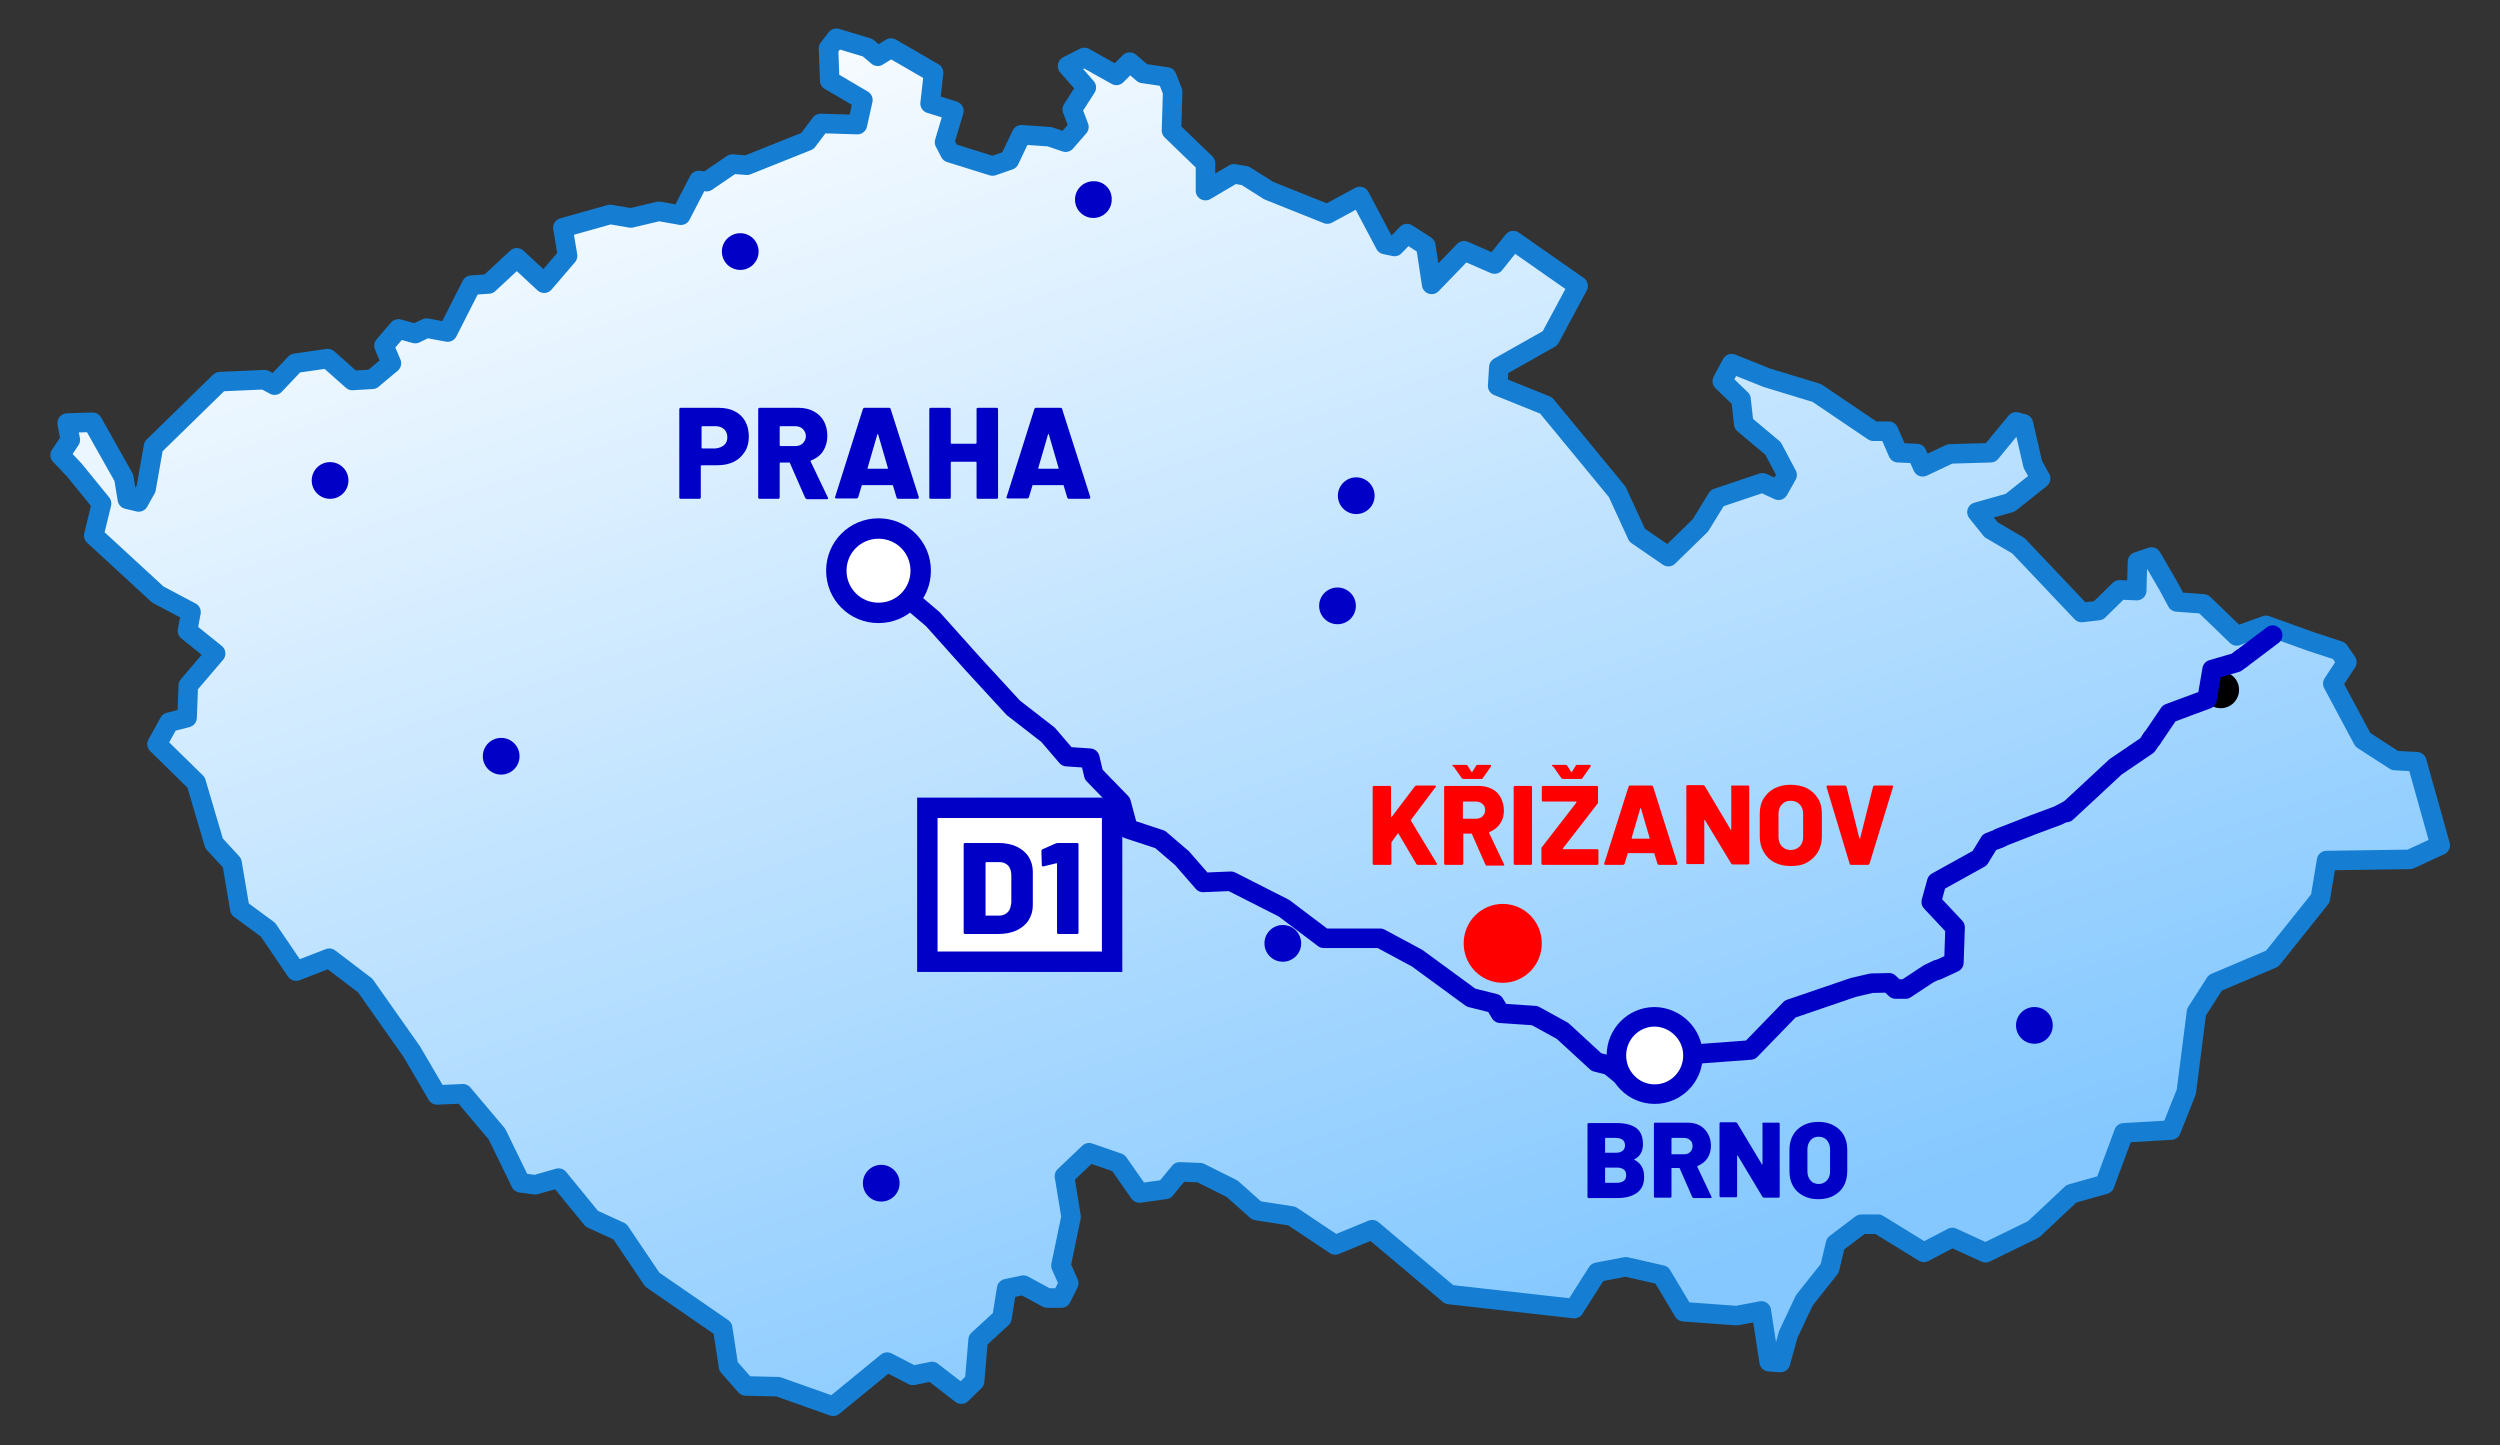 <?xml version="1.0" encoding="utf-8"?>
<!-- Generator: Adobe Illustrator 27.0.0, SVG Export Plug-In . SVG Version: 6.00 Build 0)  -->
<svg version="1.1"
	 id="svg2" xmlns:dc="http://purl.org/dc/elements/1.1/" xmlns:inkscape="http://www.inkscape.org/namespaces/inkscape" xmlns:sodipodi="http://sodipodi.sourceforge.net/DTD/sodipodi-0.dtd" xmlns:cc="http://creativecommons.org/ns#" xmlns:rdf="http://www.w3.org/1999/02/22-rdf-syntax-ns#" xmlns:svg="http://www.w3.org/2000/svg" inkscape:output_extension="org.inkscape.output.svg.inkscape"
	 xmlns="http://www.w3.org/2000/svg" xmlns:xlink="http://www.w3.org/1999/xlink" x="0px" y="0px" viewBox="0 0 640 370"
	 style="enable-background:new 0 0 640 370;" xml:space="preserve">
<rect x="0" y="0" width="640" height="370" fill="#333333" stroke="none"/>
<style type="text/css">
	
		.st0{fill-rule:evenodd;clip-rule:evenodd;fill:url(#path1300_00000136388685427341312140000008903701875941051067_);stroke:#157ED2;stroke-width:5;stroke-linecap:round;stroke-linejoin:round;stroke-miterlimit:10;}
	.st1{fill-rule:evenodd;clip-rule:evenodd;fill:#0000C6;}
	.st2{fill-rule:evenodd;clip-rule:evenodd;fill:#FF0000;}
	.st3{fill-rule:evenodd;clip-rule:evenodd;}
	.st4{fill:none;stroke:#0000C6;stroke-width:5;stroke-linecap:round;stroke-linejoin:round;stroke-miterlimit:10;}
	.st5{fill:#0000C6;}
	.st6{fill:#FF0000;}
	.st7{fill-rule:evenodd;clip-rule:evenodd;fill:#FFFFFF;stroke:#0000C6;stroke-width:5.225;}
	.st8{fill-rule:evenodd;clip-rule:evenodd;fill:#FFFFFF;stroke:#0000C6;stroke-width:5;stroke-miterlimit:10;}
</style>
<sodipodi:namedview  bordercolor="#666666" borderopacity="1.0" gridtolerance="10.0" guidetolerance="10.0" id="base" inkscape:current-layer="svg2" inkscape:cx="519.50659" inkscape:cy="148.05411" inkscape:pageopacity="0.0" inkscape:pageshadow="2" inkscape:window-height="815" inkscape:window-width="1152" inkscape:window-x="-4" inkscape:window-y="-4" inkscape:zoom="1.7" objecttolerance="10.0" pagecolor="#ffffff" showgrid="false">
	</sodipodi:namedview>
<defs>
	
		<inkscape:perspective  id="perspective38" inkscape:persp3d-origin="320 : 123.33333 : 1" inkscape:vp_x="0 : 185 : 1" inkscape:vp_y="0 : 1000 : 0" inkscape:vp_z="640 : 185 : 1" sodipodi:type="inkscape:persp3d">
		</inkscape:perspective>
</defs>
<linearGradient id="path1300_00000146474859365296375190000013628224326190714264_" gradientUnits="userSpaceOnUse" x1="252.283" y1="-33.334" x2="381.639" y2="345.714">
	<stop  offset="6.571802e-03" style="stop-color:#FFFFFF"/>
	<stop  offset="1" style="stop-color:#84C8FF"/>
</linearGradient>
<path id="path1300" style="fill-rule:evenodd;clip-rule:evenodd;fill:url(#path1300_00000146474859365296375190000013628224326190714264_);stroke:#157ED2;stroke-width:5;stroke-linecap:round;stroke-linejoin:round;stroke-miterlimit:10;" d="
	M17.2,108.3l6.5-0.2l8,14.2l0.9,5.5l2.9,0.7l1.9-3.4l1.9-10.8l17-16.6l11.4-0.5l2.6,1.4l5.3-5.6l8.3-1.2l6.3,5.6l5.1-0.3l4.9-4.1
	l-1.9-4.5l3.7-4.3l4.3,1.2l2.9-1.4l5.4,1l6.1-12l4.4-0.3l7.2-6.7l7,6.5l6-7l-1.2-7.2l12.1-3.4l5.3,0.9l7.2-1.7l5.6,1l4.6-8.9l2,0.3
	l6.6-4.5l3.7,0.3l15.5-6.2l3.4-4.5l9.4,0.3l1.4-6.3l-8.5-5l-0.3-8.2l2-2.6l8,2.4l2.6,2.2l3.4-2.1l10.9,6.3l-0.9,7.9l6.1,1.9l-2.4,8
	l1.4,2.7l10.9,3.4l4.3-1.5l3.1-6.5l7.2,0.5l4.1,1.4l3.4-3.9l-1.7-4.5l3.6-5.6l-4.8-5.5l4.3-2.2l8.2,4.6l3.4-3.4l3.4,2.9l6.1,0.9
	l1.5,3.8l-0.3,9.9l8.7,8.4v7l7.3-4.3l2.9,0.5l6,3.8l15,6l8.3-4.5l6.5,12.3l2.4,0.5l3.2-3.3l4.8,3.1l1.5,9.9l8.3-8.6l7.8,3.4l4.8-6
	L404,73.2l-7.2,13.4l-13.1,7.4l-0.3,4.8l12.4,5l18.2,22.1l5.1,11.1l8,5.5l8.2-8l4.3-7l11.6-3.9l4.1,1.9l2.2-3.9l-3.6-6.8l-7.5-6.3
	l-0.7-6.3l-4.8-4.6l2.4-4.5l9,3.6l12.8,3.9l14.5,9.8h3.9l2.4,5.5l4.8,0.2l1.5,3.4l7-3.3l10.4-0.3l6.5-7.9l1.9,0.5l2.4,10.4l2,3.6
	l-7.8,6.2l-8.5,2.4l3.6,4.5l7,4.1l16.2,17.1l4.3-0.5l5.4-5.3l4.4,0.2l0.2-7.4l3.6-1.2l4.3,7.4l2.2,4.1l6.8,0.5l8.5,8.2l7.5-2.7
	l11.4,4.1l7.3,2.4l2,2.9l-3.6,5.5l7.7,14.4l8.2,5.3l5.6,0.3l6,21.4l-7.8,3.6l-21.3,0.3L594,230l-12.3,15.4l-14.6,6.2l-4.8,7.5
	l-2.6,20.4l-3.9,9.8l-12.1,0.7l-4.9,13.2l-8.5,2.4l-9.7,9.1l-12.3,6l-8.5-3.9l-7.3,3.8l-11.7-7.2h-4.3l-6.6,5l-1.5,6.3l-6.5,8.2
	l-4.1,8.7l-2,7.2l-2.9-0.2l-2-13l-6.3,1.2l-13.6-1l-5.6-9.4l-9.2-2.1l-7.3,1.4L403,335l-32-3.6l-19.7-16.6l-9.5,3.9l-11.1-7.4
	l-9-1.4l-6.3-5.6l-8.2-4.1L302,300l-3.7,4.5l-6.6,0.9l-5.4-7.7l-7.5-2.6l-6.3,6l1.7,10.4l-2.6,12.5l2,4.5l-1.9,3.8h-3.6L262,329
	l-4.3,0.9l-1.2,7.5l-6.1,5.6l-0.9,10.6l-3.4,3.3l-7.5-5.8l-4.9,1l-6.6-3.4L213.3,360l-14.1-5l-8.3-0.2l-4.4-5l-1.5-9.8L167,327.6
	l-8.3-12.3l-7.2-3.3l-8.5-10.4l-6,1.7l-3.7-0.5l-6.1-12.5l-8.7-10.3l-6.6,0.3l-6.5-11.1l-11.9-16.9l-9.2-7l-8.5,3.3l-7.2-10.6
	l-7.2-5.3l-2-11.8l-4.6-5l-4.6-15.6l-10-9.8l3.1-5.6l4.6-1.2l0.3-8.2l7-8.2l-7.2-5.8l0.9-4.8l-8.5-4.5L24,137.1l2-8.2l-7-8.6
	l-3.6-3.8l2.6-3.9L17.2,108.3z"/>
<path id="path1320" class="st1" d="M525.5,262.5c0,2.6-2.1,4.7-4.7,4.7s-4.7-2.1-4.7-4.7c0-2.6,2.1-4.7,4.7-4.7
	S525.5,259.8,525.5,262.5L525.5,262.5z"/>
<path id="path2081" class="st2" d="M394.7,241.5c0,5.6-4.5,10.1-10,10.1s-10-4.5-10-10.1c0-5.6,4.5-10.1,10-10.1
	S394.7,235.9,394.7,241.5L394.7,241.5z"/>
<path id="path2087" class="st1" d="M194.2,64.4c0,2.6-2.1,4.7-4.7,4.7s-4.7-2.1-4.7-4.7c0-2.6,2.1-4.7,4.7-4.7
	S194.2,61.8,194.2,64.4L194.2,64.4z"/>
<path id="path2089" class="st1" d="M284.6,51.1c0,2.6-2.1,4.7-4.7,4.7c-2.6,0-4.7-2.1-4.7-4.7c0-2.6,2.1-4.7,4.7-4.7
	C282.6,46.3,284.7,48.5,284.6,51.1L284.6,51.1z"/>
<path id="path2091" class="st1" d="M351.9,126.9c0,2.6-2.1,4.7-4.7,4.7s-4.7-2.1-4.7-4.7c0-2.6,2.1-4.7,4.7-4.7
	S351.9,124.3,351.9,126.9L351.9,126.9z"/>
<path id="path2093" class="st1" d="M347.1,155.1c0,2.6-2.1,4.7-4.7,4.7s-4.7-2.1-4.7-4.7c0-2.6,2.1-4.7,4.7-4.7
	S347.1,152.5,347.1,155.1L347.1,155.1z"/>
<path id="path2097" class="st1" d="M89.2,123c0,2.6-2.1,4.7-4.7,4.7c-2.6,0-4.7-2.1-4.7-4.7c0-2.6,2.1-4.7,4.7-4.7
	C87.1,118.3,89.2,120.4,89.2,123L89.2,123z"/>
<path id="path2099" class="st1" d="M133,193.6c0,2.6-2.1,4.7-4.7,4.7c-2.6,0-4.7-2.1-4.7-4.7c0-2.6,2.1-4.7,4.7-4.7
	C130.9,188.9,133,191,133,193.6L133,193.6z"/>
<path id="path2101" class="st1" d="M230.3,302.9c0,2.6-2.1,4.7-4.7,4.7c-2.6,0-4.7-2.1-4.7-4.7c0-2.6,2.1-4.7,4.7-4.7
	C228.2,298.2,230.3,300.3,230.3,302.9L230.3,302.9z"/>
<path id="path2103" class="st1" d="M333.1,241.5c0,2.6-2.1,4.7-4.7,4.7s-4.7-2.1-4.7-4.7c0-2.6,2.1-4.7,4.7-4.7
	S333.1,238.9,333.1,241.5L333.1,241.5z"/>
<path id="path2085" class="st3" d="M573.2,176.6c0,2.6-2.1,4.7-4.7,4.7s-4.7-2.1-4.7-4.7c0-2.6,2.1-4.7,4.7-4.7
	S573.2,174,573.2,176.6L573.2,176.6z"/>
<g>
	<path id="path2107" sodipodi:nodetypes="ccccccccccccccccc" class="st4" d="M573.7,168.7l8.1-6.1 M529,208l12.6-11.7l8.1-5.5
		l1.2-1.8 M496.1,248.3l4.1-1.9l0.3-9l-6.1-6.5l1.4-5.1l11-6.1l2.5-4.1l2.6-1l0,0l0,0l0,0"/>
	<path id="path2105" sodipodi:nodetypes="ccccccccccccccccccccccccccccccccccccccccccccccccc" class="st4" d="M550.9,189.1l4.4-6.5
		l9.7-3.6l1.3-7.6l6.2-1.8l1.3-1 M512.5,214.3L512.5,214.3l-0.6,0.2l8.7-3.4l6.2-2.3l2.7-1.4 M228.4,149.7l10.4,8.8l10.3,11.5
		l10.3,11.2l8.9,6.9l4.8,5.6l5.9,0.4l1,4.2l7,7.2l1.8,6.7l8.2,2.7l5.6,4.8l5.4,6.2l7.1-0.3l13.6,6.9l10.2,7.7h14.4l9.5,5.1
		l13.8,10.1l6,1.5l1.5,2.5l8.8,0.6l7.1,3.9l8.7,8l3.2,0.8l3.1,2.5l12,0.6l7.7-6l13.4-1l10.2-10.5l16.1-5.5l4.7-1.1l4.5-0.1l1.7,1.6
		l2.5,0l5.9-3.9l2.3-1.1"/>
</g>
<g>
	<path class="st5" d="M188.1,105.3c1.2,0.6,2.1,1.5,2.7,2.6c0.6,1.1,0.9,2.4,0.9,3.9c0,1.4-0.3,2.7-1,3.8c-0.7,1.1-1.6,2-2.8,2.6
		c-1.2,0.6-2.6,0.9-4.2,0.9h-4.1c-0.1,0-0.2,0.1-0.2,0.2v8c0,0.1,0,0.2-0.1,0.3c-0.1,0.1-0.2,0.1-0.3,0.1h-4.7c-0.1,0-0.2,0-0.3-0.1
		c-0.1-0.1-0.1-0.2-0.1-0.3v-22.5c0-0.1,0-0.2,0.1-0.3s0.2-0.1,0.3-0.1h9.6C185.6,104.4,187,104.7,188.1,105.3z M185.4,113.9
		c0.6-0.5,0.8-1.2,0.8-2c0-0.8-0.3-1.5-0.8-2c-0.6-0.5-1.3-0.8-2.2-0.8h-3.4c-0.1,0-0.2,0.1-0.2,0.2v5.3c0,0.1,0.1,0.2,0.2,0.2h3.4
		C184.1,114.7,184.9,114.4,185.4,113.9z"/>
	<path class="st5" d="M206.1,127.4l-3.9-8.9c0-0.1-0.1-0.1-0.2-0.1h-2.2c-0.1,0-0.2,0.1-0.2,0.2v8.7c0,0.1,0,0.2-0.1,0.3
		c-0.1,0.1-0.2,0.1-0.3,0.1h-4.7c-0.1,0-0.2,0-0.3-0.1c-0.1-0.1-0.1-0.2-0.1-0.3v-22.5c0-0.1,0-0.2,0.1-0.3c0.1-0.1,0.2-0.1,0.3-0.1
		h9.9c1.5,0,2.8,0.3,3.9,0.9c1.1,0.6,2,1.4,2.6,2.5c0.6,1.1,0.9,2.4,0.9,3.8c0,1.5-0.4,2.8-1.1,3.9c-0.7,1.1-1.8,1.9-3.1,2.4
		c-0.1,0-0.1,0.1-0.1,0.2l4.4,9.2c0,0.1,0.1,0.2,0.1,0.2c0,0.2-0.1,0.3-0.4,0.3h-5C206.4,127.7,206.2,127.6,206.1,127.4z
		 M199.6,109.3v4.7c0,0.1,0.1,0.2,0.2,0.2h3.7c0.8,0,1.5-0.2,2-0.7c0.5-0.5,0.8-1.1,0.8-1.8c0-0.8-0.3-1.4-0.8-1.9
		c-0.5-0.5-1.2-0.7-2-0.7h-3.7C199.7,109.1,199.6,109.1,199.6,109.3z"/>
	<path class="st5" d="M229.5,127.3l-0.9-3c0-0.1-0.1-0.1-0.2-0.1h-7.6c-0.1,0-0.1,0-0.2,0.1l-0.9,3c-0.1,0.2-0.2,0.3-0.5,0.3h-5.1
		c-0.1,0-0.2,0-0.3-0.1c-0.1-0.1-0.1-0.2,0-0.3l7.1-22.5c0.1-0.2,0.2-0.3,0.4-0.3h6.3c0.2,0,0.4,0.1,0.4,0.3l7.2,22.5
		c0,0,0,0.1,0,0.2c0,0.2-0.1,0.3-0.4,0.3H230C229.7,127.7,229.6,127.6,229.5,127.3z M222.2,120h5c0.1,0,0.2-0.1,0.1-0.2l-2.5-8.6
		c0-0.1-0.1-0.1-0.1-0.1c0,0-0.1,0.1-0.1,0.1l-2.5,8.6C222,119.9,222.1,120,222.2,120z"/>
	<path class="st5" d="M250.1,104.5c0.1-0.1,0.2-0.1,0.3-0.1h4.7c0.1,0,0.2,0,0.3,0.1c0.1,0.1,0.1,0.2,0.1,0.3v22.5
		c0,0.1,0,0.2-0.1,0.3c-0.1,0.1-0.2,0.1-0.3,0.1h-4.7c-0.1,0-0.2,0-0.3-0.1c-0.1-0.1-0.1-0.2-0.1-0.3v-8.9c0-0.1-0.1-0.2-0.2-0.2
		h-6.2c-0.1,0-0.2,0.1-0.2,0.2v8.9c0,0.1,0,0.2-0.1,0.3c-0.1,0.1-0.2,0.1-0.3,0.1h-4.7c-0.1,0-0.2,0-0.3-0.1
		c-0.1-0.1-0.1-0.2-0.1-0.3v-22.5c0-0.1,0-0.2,0.1-0.3c0.1-0.1,0.2-0.1,0.3-0.1h4.7c0.1,0,0.2,0,0.3,0.1c0.1,0.1,0.1,0.2,0.1,0.3
		v8.6c0,0.1,0.1,0.2,0.2,0.2h6.2c0.1,0,0.2-0.1,0.2-0.2v-8.6C249.9,104.7,250,104.6,250.1,104.5z"/>
	<path class="st5" d="M273.2,127.3l-0.9-3c0-0.1-0.1-0.1-0.2-0.1h-7.6c-0.1,0-0.1,0-0.2,0.1l-0.9,3c-0.1,0.2-0.2,0.3-0.5,0.3H258
		c-0.1,0-0.2,0-0.3-0.1c-0.1-0.1-0.1-0.2,0-0.3l7.1-22.5c0.1-0.2,0.2-0.3,0.4-0.3h6.3c0.2,0,0.4,0.1,0.4,0.3l7.2,22.5
		c0,0,0,0.1,0,0.2c0,0.2-0.1,0.3-0.4,0.3h-5.1C273.5,127.7,273.3,127.6,273.2,127.3z M265.9,120h5c0.1,0,0.2-0.1,0.1-0.2l-2.5-8.6
		c0-0.1-0.1-0.1-0.1-0.1c0,0-0.1,0.1-0.1,0.1l-2.5,8.6C265.8,119.9,265.8,120,265.9,120z"/>
</g>
<g>
	<path class="st6" d="M351.5,221.3c-0.1-0.1-0.1-0.1-0.1-0.2v-19.6c0-0.1,0-0.2,0.1-0.2c0.1-0.1,0.1-0.1,0.2-0.1h4.1
		c0.1,0,0.2,0,0.2,0.1c0.1,0.1,0.1,0.2,0.1,0.2v7.5c0,0.1,0,0.1,0.1,0.1c0,0,0.1,0,0.1,0l5.9-7.8c0.1-0.1,0.3-0.2,0.4-0.2h4.7
		c0.2,0,0.3,0.1,0.3,0.2c0,0.1,0,0.1-0.1,0.2l-6.3,8.4c0,0.1,0,0.1,0,0.2l6.6,10.9c0,0.1,0.1,0.2,0.1,0.2c0,0.1-0.1,0.2-0.3,0.2H363
		c-0.2,0-0.4-0.1-0.4-0.2l-4.6-7.8c-0.1-0.1-0.1-0.1-0.2,0l-1.5,2.1c0,0.1-0.1,0.1-0.1,0.2v5.4c0,0.1,0,0.2-0.1,0.2
		c-0.1,0.1-0.2,0.1-0.2,0.1h-4.1C351.6,221.4,351.5,221.4,351.5,221.3z"/>
	<path class="st6" d="M380.2,221.2l-3.4-7.7c0-0.1-0.1-0.1-0.2-0.1h-1.9c-0.1,0-0.1,0-0.1,0.1v7.6c0,0.1,0,0.2-0.1,0.2
		c-0.1,0.1-0.2,0.1-0.2,0.1H370c-0.1,0-0.2,0-0.2-0.1c-0.1-0.1-0.1-0.1-0.1-0.2v-19.6c0-0.1,0-0.2,0.1-0.2c0.1-0.1,0.1-0.1,0.2-0.1
		h8.6c1.3,0,2.4,0.3,3.4,0.8c1,0.5,1.7,1.3,2.2,2.2c0.5,1,0.8,2.1,0.8,3.3c0,1.3-0.3,2.4-1,3.4c-0.6,0.9-1.5,1.6-2.7,2.1
		c-0.1,0-0.1,0.1-0.1,0.2l3.8,8c0,0.1,0.1,0.1,0.1,0.2c0,0.2-0.1,0.2-0.3,0.2h-4.4C380.4,221.4,380.3,221.4,380.2,221.2z M371.8,196
		c0-0.2,0.1-0.2,0.3-0.2h3.2c0.2,0,0.3,0.1,0.4,0.2l1,1.6c0,0.1,0.1,0.1,0.1,0.1s0.1,0,0.1-0.1l1-1.6c0.1-0.2,0.2-0.2,0.4-0.2h3.1
		c0.1,0,0.2,0,0.3,0.1c0,0.1,0,0.2,0,0.3l-2.1,3c-0.1,0.2-0.2,0.2-0.4,0.2h-4.6c-0.2,0-0.3-0.1-0.4-0.2l-2.1-3
		C371.8,196.2,371.8,196.1,371.8,196z M374.5,205.4v4.1c0,0.1,0,0.1,0.1,0.1h3.2c0.7,0,1.3-0.2,1.7-0.6c0.4-0.4,0.7-0.9,0.7-1.6
		c0-0.7-0.2-1.2-0.7-1.6c-0.4-0.4-1-0.6-1.7-0.6h-3.2C374.6,205.2,374.5,205.3,374.5,205.4z"/>
	<path class="st6" d="M387.6,221.3c-0.1-0.1-0.1-0.1-0.1-0.2v-19.6c0-0.1,0-0.2,0.1-0.2c0.1-0.1,0.1-0.1,0.2-0.1h4.1
		c0.1,0,0.2,0,0.2,0.1c0.1,0.1,0.1,0.2,0.1,0.2v19.6c0,0.1,0,0.2-0.1,0.2c-0.1,0.1-0.2,0.1-0.2,0.1h-4.1
		C387.8,221.4,387.7,221.4,387.6,221.3z"/>
	<path class="st6" d="M394.7,221.3c-0.1-0.1-0.1-0.1-0.1-0.2v-3.8c0-0.2,0-0.3,0.1-0.4l8.9-11.5c0,0,0-0.1,0-0.1
		c0,0-0.1-0.1-0.1-0.1H395c-0.1,0-0.2,0-0.2-0.1c-0.1-0.1-0.1-0.1-0.1-0.2v-3.4c0-0.1,0-0.2,0.1-0.2c0.1-0.1,0.1-0.1,0.2-0.1h13.8
		c0.1,0,0.2,0,0.2,0.1c0.1,0.1,0.1,0.2,0.1,0.2v3.8c0,0.2,0,0.3-0.1,0.4l-8.9,11.5c0,0,0,0.1,0,0.1c0,0,0.1,0.1,0.1,0.1h8.7
		c0.1,0,0.2,0,0.2,0.1c0.1,0.1,0.1,0.1,0.1,0.2v3.4c0,0.1,0,0.2-0.1,0.2c-0.1,0.1-0.1,0.1-0.2,0.1H395
		C394.9,221.4,394.8,221.4,394.7,221.3z M397.3,196c0-0.2,0.1-0.2,0.3-0.2h3.2c0.2,0,0.3,0.1,0.4,0.2l1,1.6c0,0.1,0.1,0.1,0.1,0.1
		s0.1,0,0.1-0.1l1-1.6c0.1-0.2,0.2-0.2,0.4-0.2h3.1c0.1,0,0.2,0,0.3,0.1c0,0.1,0,0.2,0,0.3l-2.1,3c-0.1,0.2-0.2,0.2-0.4,0.2h-4.6
		c-0.2,0-0.3-0.1-0.4-0.2l-2.1-3C397.3,196.2,397.3,196.1,397.3,196z"/>
	<path class="st6" d="M424.3,221.1l-0.8-2.6c0-0.1-0.1-0.1-0.1-0.1h-6.6c-0.1,0-0.1,0-0.1,0.1l-0.8,2.6c-0.1,0.2-0.2,0.3-0.4,0.3
		H411c-0.1,0-0.2,0-0.3-0.1c-0.1-0.1-0.1-0.2,0-0.3l6.2-19.6c0.1-0.2,0.2-0.3,0.4-0.3h5.5c0.2,0,0.3,0.1,0.4,0.3l6.2,19.6
		c0,0,0,0.1,0,0.1c0,0.2-0.1,0.3-0.3,0.3h-4.4C424.5,221.4,424.4,221.3,424.3,221.1z M417.9,214.7h4.3c0.1,0,0.2-0.1,0.1-0.2
		l-2.2-7.5c0-0.1,0-0.1-0.1-0.1c0,0-0.1,0-0.1,0.1l-2.2,7.5C417.8,214.7,417.8,214.7,417.9,214.7z"/>
	<path class="st6" d="M443.2,201.2c0.1-0.1,0.1-0.1,0.2-0.1h4.1c0.1,0,0.2,0,0.2,0.1c0.1,0.1,0.1,0.2,0.1,0.2v19.6
		c0,0.1,0,0.2-0.1,0.2c-0.1,0.1-0.2,0.1-0.2,0.1h-3.9c-0.2,0-0.3-0.1-0.4-0.2l-6.7-11.1c0-0.1-0.1-0.1-0.1-0.1c0,0-0.1,0.1-0.1,0.1
		l0,10.9c0,0.1,0,0.2-0.1,0.2c-0.1,0.1-0.2,0.1-0.2,0.1H432c-0.1,0-0.2,0-0.2-0.1c-0.1-0.1-0.1-0.1-0.1-0.2v-19.6
		c0-0.1,0-0.2,0.1-0.2c0.1-0.1,0.1-0.1,0.2-0.1h4c0.2,0,0.3,0.1,0.4,0.2l6.6,11.1c0,0.1,0.1,0.1,0.1,0.1s0.1-0.1,0.1-0.1l0-10.9
		C443.1,201.4,443.2,201.3,443.2,201.2z"/>
	<path class="st6" d="M454.3,220.8c-1.2-0.6-2.1-1.5-2.8-2.7s-1-2.5-1-4v-5.8c0-1.5,0.3-2.8,1-3.9c0.7-1.1,1.6-2,2.8-2.6
		s2.6-0.9,4.1-0.9s3,0.3,4.2,0.9s2.1,1.5,2.8,2.6c0.7,1.1,1,2.4,1,3.9v5.8c0,1.5-0.3,2.8-1,4s-1.6,2-2.8,2.7s-2.6,0.9-4.2,0.9
		S455.5,221.4,454.3,220.8z M460.7,216.7c0.6-0.6,0.9-1.4,0.9-2.4v-6c0-1-0.3-1.8-0.9-2.4c-0.6-0.6-1.3-0.9-2.3-0.9
		c-0.9,0-1.7,0.3-2.2,0.9c-0.6,0.6-0.9,1.4-0.9,2.4v6c0,1,0.3,1.8,0.9,2.4c0.6,0.6,1.3,0.9,2.2,0.9
		C459.3,217.6,460.1,217.3,460.7,216.7z"/>
	<path class="st6" d="M473.5,221.1l-5.9-19.6l0-0.1c0-0.2,0.1-0.3,0.3-0.3h4.4c0.2,0,0.3,0.1,0.4,0.3l3.3,13.2c0,0.1,0,0.1,0.1,0.1
		s0.1,0,0.1-0.1l3.3-13.2c0.1-0.2,0.2-0.3,0.4-0.3h4.4c0.1,0,0.2,0,0.3,0.1c0.1,0.1,0.1,0.2,0,0.3l-6,19.6c-0.1,0.2-0.2,0.3-0.4,0.3
		h-4.4C473.7,221.4,473.6,221.3,473.5,221.1z"/>
</g>
<g>
	<path class="st5" d="M418.4,296.9c1.7,0.9,2.5,2.3,2.5,4.4c0,1.8-0.6,3.2-1.9,4.1c-1.3,0.9-2.9,1.3-5,1.3h-7.3
		c-0.1,0-0.2,0-0.2-0.1c-0.1-0.1-0.1-0.1-0.1-0.2v-18.6c0-0.1,0-0.2,0.1-0.2c0.1-0.1,0.1-0.1,0.2-0.1h7.1c2.2,0,3.9,0.4,5.1,1.3
		c1.1,0.8,1.7,2.2,1.7,4.1c0,1.8-0.7,3.1-2.2,3.9C418.2,296.7,418.2,296.8,418.4,296.9z M410.9,291.5v3.5c0,0.1,0,0.1,0.1,0.1h2.7
		c0.8,0,1.3-0.2,1.7-0.5s0.6-0.8,0.6-1.4c0-0.6-0.2-1.1-0.6-1.4c-0.4-0.3-1-0.5-1.7-0.5H411C411,291.4,410.9,291.4,410.9,291.5z
		 M415.7,302.3c0.4-0.3,0.6-0.8,0.6-1.5c0-0.6-0.2-1.1-0.6-1.4s-1-0.5-1.7-0.5H411c-0.1,0-0.1,0-0.1,0.1v3.7c0,0.1,0,0.1,0.1,0.1
		h2.9C414.7,302.8,415.3,302.6,415.7,302.3z"/>
	<path class="st5" d="M433.2,306.4l-3.2-7.3c0-0.1-0.1-0.1-0.2-0.1H428c-0.1,0-0.1,0-0.1,0.1v7.2c0,0.1,0,0.2-0.1,0.2
		c-0.1,0.1-0.1,0.1-0.2,0.1h-3.9c-0.1,0-0.2,0-0.2-0.1c-0.1-0.1-0.1-0.1-0.1-0.2v-18.6c0-0.1,0-0.2,0.1-0.2c0.1-0.1,0.1-0.1,0.2-0.1
		h8.2c1.2,0,2.3,0.2,3.2,0.7c0.9,0.5,1.6,1.2,2.1,2.1c0.5,0.9,0.8,1.9,0.8,3.1c0,1.2-0.3,2.3-0.9,3.2s-1.4,1.5-2.5,2
		c-0.1,0-0.1,0.1-0.1,0.2l3.6,7.6c0,0.1,0.1,0.1,0.1,0.2c0,0.1-0.1,0.2-0.3,0.2h-4.1C433.4,306.7,433.3,306.6,433.2,306.4z
		 M427.9,291.5v3.9c0,0.1,0,0.1,0.1,0.1h3.1c0.7,0,1.2-0.2,1.6-0.6c0.4-0.4,0.6-0.9,0.6-1.5c0-0.6-0.2-1.2-0.6-1.5
		c-0.4-0.4-1-0.6-1.6-0.6H428C427.9,291.4,427.9,291.4,427.9,291.5z"/>
	<path class="st5" d="M451.2,287.5c0.1-0.1,0.1-0.1,0.2-0.1h3.9c0.1,0,0.2,0,0.2,0.1c0.1,0.1,0.1,0.1,0.1,0.2v18.6
		c0,0.1,0,0.2-0.1,0.2c-0.1,0.1-0.1,0.1-0.2,0.1h-3.7c-0.2,0-0.3-0.1-0.4-0.2l-6.3-10.5c0-0.1-0.1-0.1-0.1-0.1c0,0-0.1,0.1-0.1,0.1
		l0,10.3c0,0.1,0,0.2-0.1,0.2c-0.1,0.1-0.1,0.1-0.2,0.1h-3.9c-0.1,0-0.2,0-0.2-0.1c-0.1-0.1-0.1-0.1-0.1-0.2v-18.6
		c0-0.1,0-0.2,0.1-0.2c0.1-0.1,0.1-0.1,0.2-0.1h3.8c0.2,0,0.3,0.1,0.4,0.2l6.3,10.5c0,0.1,0.1,0.1,0.1,0.1c0,0,0.1,0,0.1-0.1l0-10.3
		C451.1,287.7,451.1,287.6,451.2,287.5z"/>
	<path class="st5" d="M461.6,306.1c-1.1-0.6-2-1.4-2.6-2.5s-0.9-2.3-0.9-3.8v-5.5c0-1.4,0.3-2.6,0.9-3.7c0.6-1.1,1.5-1.9,2.6-2.5
		c1.1-0.6,2.4-0.9,3.9-0.9s2.8,0.3,3.9,0.9c1.1,0.6,2,1.4,2.6,2.5c0.6,1.1,0.9,2.3,0.9,3.7v5.5c0,1.4-0.3,2.7-0.9,3.8
		c-0.6,1.1-1.5,1.9-2.6,2.5s-2.4,0.9-3.9,0.9S462.7,306.7,461.6,306.1z M467.7,302.2c0.5-0.6,0.8-1.3,0.8-2.3v-5.7
		c0-0.9-0.3-1.7-0.8-2.3c-0.5-0.6-1.3-0.9-2.1-0.9c-0.9,0-1.6,0.3-2.1,0.9c-0.5,0.6-0.8,1.3-0.8,2.3v5.7c0,1,0.3,1.7,0.8,2.3
		c0.5,0.6,1.2,0.9,2.1,0.9C466.4,303.1,467.1,302.8,467.7,302.2z"/>
</g>
<path id="path2095" class="st7" d="M235.7,146.1c0,6-4.8,10.8-10.8,10.8s-10.8-4.8-10.8-10.8c0-6,4.8-10.8,10.8-10.8
	S235.7,140.1,235.7,146.1L235.7,146.1z"/>
<path id="path2083" class="st8" d="M433.4,270.2c0,5.5-4.4,9.9-9.8,9.9c-5.4,0-9.8-4.4-9.8-9.9c0-5.5,4.4-9.9,9.8-9.9
	C429,260.4,433.4,264.8,433.4,270.2L433.4,270.2z"/>
<g>
	<rect x="237.4" y="206.8" class="st7" width="47.3" height="39.4"/>
	<g>
		<path class="st5" d="M246.8,239c-0.1-0.1-0.1-0.2-0.1-0.3v-22.5c0-0.1,0-0.2,0.1-0.3c0.1-0.1,0.2-0.1,0.3-0.1h8.5
			c1.7,0,3.3,0.3,4.6,0.9c1.3,0.6,2.4,1.5,3.1,2.6s1.1,2.4,1.1,3.8v8.7c0,1.4-0.4,2.7-1.1,3.8s-1.8,2-3.1,2.6
			c-1.3,0.6-2.9,0.9-4.6,0.9h-8.5C247,239.1,246.9,239.1,246.8,239z M252.4,234.4h3.4c0.9,0,1.6-0.3,2.2-0.9
			c0.6-0.6,0.8-1.5,0.9-2.5v-6.9c0-1.1-0.3-1.9-0.8-2.5c-0.6-0.6-1.3-0.9-2.2-0.9h-3.4c-0.1,0-0.2,0.1-0.2,0.2v13.5
			C252.2,234.3,252.3,234.4,252.4,234.4z"/>
		<path class="st5" d="M270.8,215.8h4.9c0.1,0,0.2,0,0.3,0.1c0.1,0.1,0.1,0.2,0.1,0.3v22.5c0,0.1,0,0.2-0.1,0.3
			c-0.1,0.1-0.2,0.1-0.3,0.1h-4.7c-0.1,0-0.2,0-0.3-0.1c-0.1-0.1-0.1-0.2-0.1-0.3v-17.6c0,0,0-0.1-0.1-0.1c0,0-0.1-0.1-0.1,0
			l-3.3,0.8l-0.1,0c-0.2,0-0.3-0.1-0.3-0.4l-0.1-3.5c0-0.2,0.1-0.4,0.3-0.5l3.4-1.5C270.5,215.9,270.6,215.8,270.8,215.8z"/>
	</g>
</g>
</svg>
